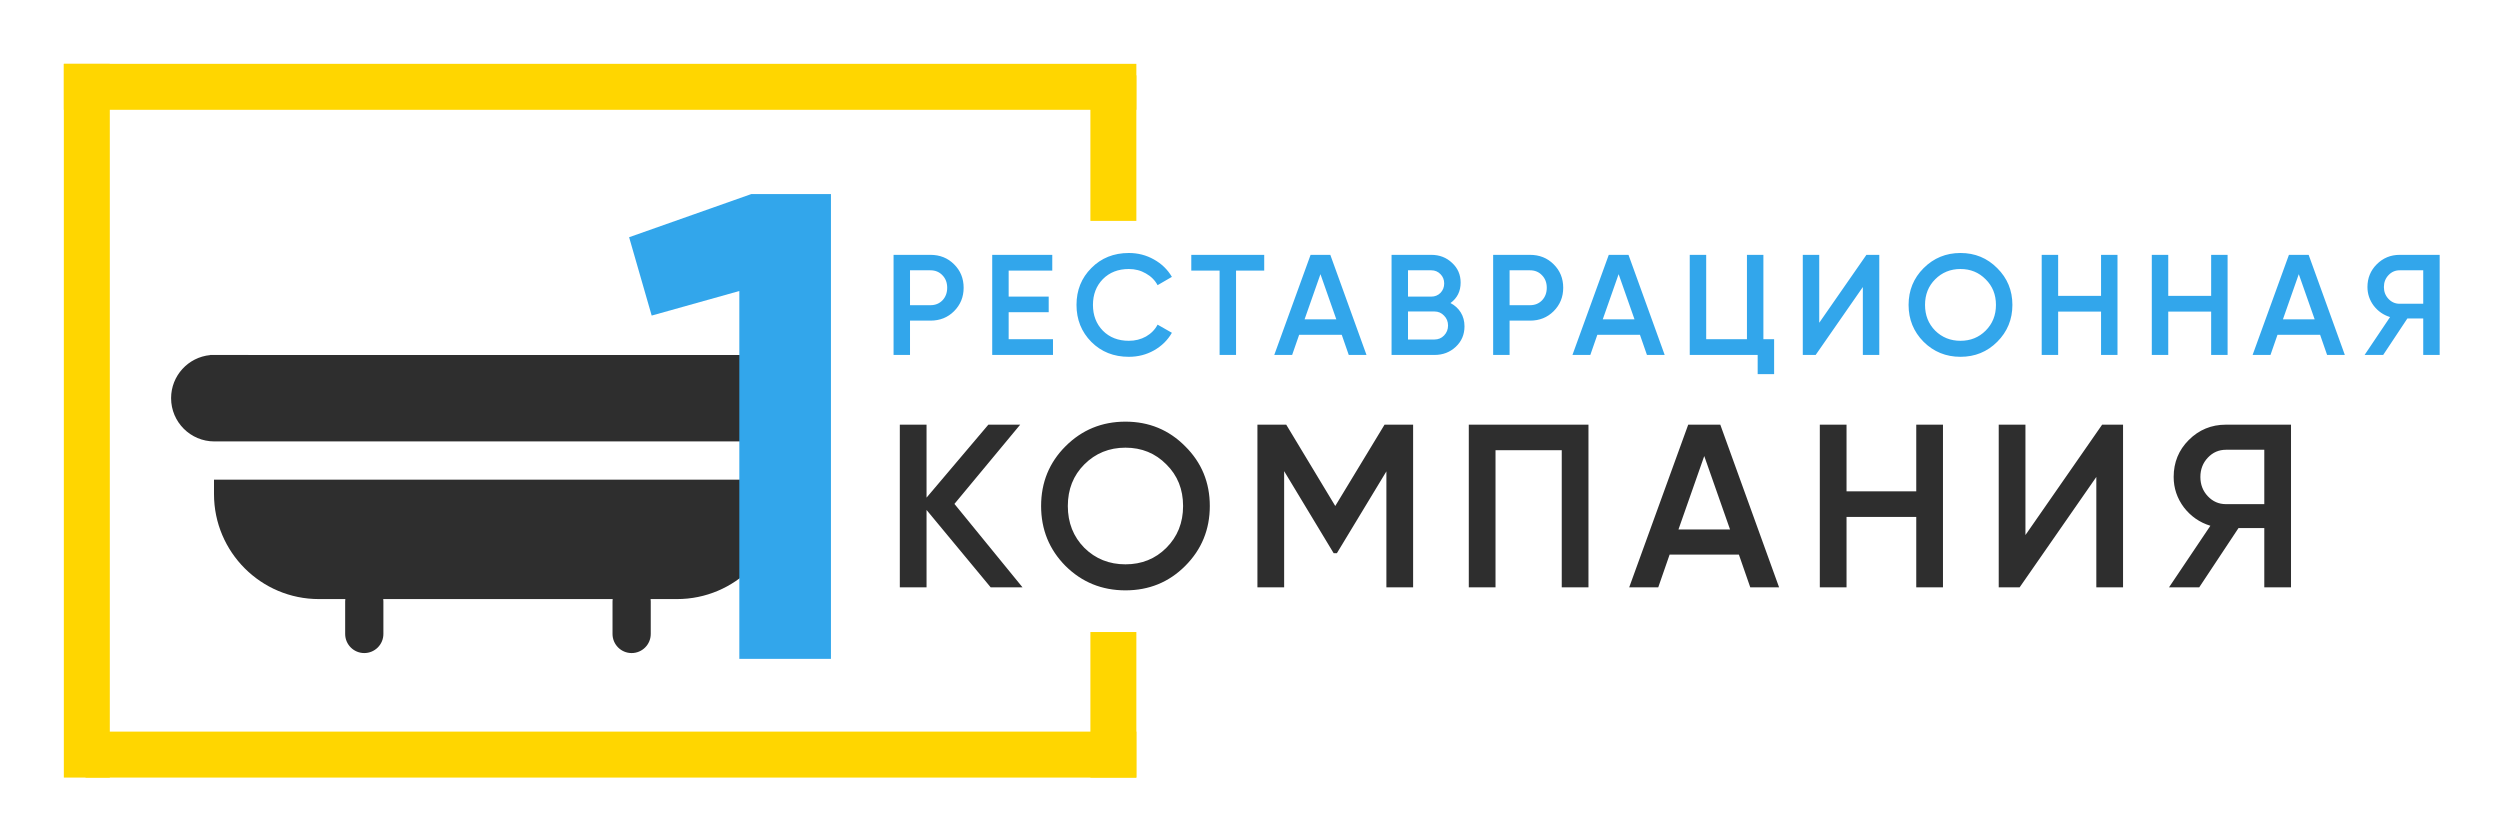 <?xml version="1.0" encoding="UTF-8"?> <svg xmlns="http://www.w3.org/2000/svg" width="1958" height="653" viewBox="0 0 1958 653" fill="none"> <rect width="1958" height="653" fill="white"></rect> <path d="M728.736 199.6C736.128 199.6 742.288 202.064 747.216 206.992C752.219 211.92 754.72 218.043 754.72 225.36C754.72 232.603 752.219 238.725 747.216 243.728C742.288 248.656 736.128 251.12 728.736 251.12H712.72V278H699.84V199.6H728.736ZM728.736 239.024C732.544 239.024 735.68 237.755 738.144 235.216C740.608 232.603 741.84 229.317 741.84 225.36C741.84 221.403 740.608 218.155 738.144 215.616C735.68 213.003 732.544 211.696 728.736 211.696H712.72V239.024H728.736ZM789.982 265.68H824.703V278H777.102V199.6H824.142V211.92H789.982V232.304H821.343V244.512H789.982V265.68ZM884.109 279.456C872.312 279.456 862.53 275.573 854.765 267.808C847 259.968 843.117 250.299 843.117 238.8C843.117 227.301 847 217.669 854.765 209.904C862.53 202.064 872.312 198.144 884.109 198.144C891.202 198.144 897.736 199.824 903.709 203.184C909.757 206.544 914.461 211.099 917.821 216.848L906.621 223.344C904.53 219.461 901.469 216.4 897.437 214.16C893.48 211.845 889.037 210.688 884.109 210.688C875.746 210.688 868.952 213.339 863.725 218.64C858.573 223.941 855.997 230.661 855.997 238.8C855.997 246.939 858.573 253.659 863.725 258.96C868.952 264.261 875.746 266.912 884.109 266.912C889.037 266.912 893.517 265.792 897.549 263.552C901.581 261.237 904.605 258.139 906.621 254.256L917.821 260.64C914.536 266.389 909.869 270.981 903.821 274.416C897.848 277.776 891.277 279.456 884.109 279.456ZM990.134 199.6V211.92H968.07V278H955.19V211.92H933.014V199.6H990.134ZM1056.35 278L1050.86 262.208H1017.49L1012 278H998.001L1026.45 199.6H1041.9L1070.24 278H1056.35ZM1021.74 250.112H1046.61L1034.18 214.72L1021.74 250.112ZM1136.02 237.344C1139.45 239.136 1142.14 241.6 1144.08 244.736C1146.02 247.872 1146.99 251.493 1146.99 255.6C1146.99 262.021 1144.71 267.36 1140.16 271.616C1135.6 275.872 1130.04 278 1123.47 278H1089.87V199.6H1121.01C1127.43 199.6 1132.84 201.691 1137.25 205.872C1141.73 209.979 1143.97 215.131 1143.97 221.328C1143.97 228.123 1141.32 233.461 1136.02 237.344ZM1121.01 211.696H1102.75V232.304H1121.01C1123.84 232.304 1126.23 231.333 1128.18 229.392C1130.12 227.376 1131.09 224.912 1131.09 222C1131.09 219.088 1130.12 216.661 1128.18 214.72C1126.23 212.704 1123.84 211.696 1121.01 211.696ZM1123.47 265.904C1126.46 265.904 1128.96 264.859 1130.98 262.768C1133.07 260.603 1134.11 257.989 1134.11 254.928C1134.11 251.867 1133.07 249.291 1130.98 247.2C1128.96 245.035 1126.46 243.952 1123.47 243.952H1102.75V265.904H1123.47ZM1198.33 199.6C1205.72 199.6 1211.88 202.064 1216.81 206.992C1221.81 211.92 1224.31 218.043 1224.31 225.36C1224.31 232.603 1221.81 238.725 1216.81 243.728C1211.88 248.656 1205.72 251.12 1198.33 251.12H1182.31V278H1169.43V199.6H1198.33ZM1198.33 239.024C1202.13 239.024 1205.27 237.755 1207.73 235.216C1210.2 232.603 1211.43 229.317 1211.43 225.36C1211.43 221.403 1210.2 218.155 1207.73 215.616C1205.27 213.003 1202.13 211.696 1198.33 211.696H1182.31V239.024H1198.33ZM1289.89 278L1284.4 262.208H1251.03L1245.54 278H1231.54L1259.99 199.6H1275.44L1303.78 278H1289.89ZM1255.28 250.112H1280.15L1267.71 214.72L1255.28 250.112ZM1381.09 265.68H1389.49V293.008H1376.61V278H1323.41V199.6H1336.29V265.68H1368.21V199.6H1381.09V265.68ZM1458.98 278V224.8L1422.02 278H1411.94V199.6H1424.82V252.8L1461.78 199.6H1471.86V278H1458.98ZM1564.24 267.696C1556.4 275.536 1546.8 279.456 1535.45 279.456C1524.1 279.456 1514.47 275.536 1506.56 267.696C1498.72 259.781 1494.8 250.149 1494.8 238.8C1494.8 227.451 1498.72 217.856 1506.56 210.016C1514.47 202.101 1524.1 198.144 1535.45 198.144C1546.8 198.144 1556.4 202.101 1564.24 210.016C1572.15 217.856 1576.11 227.451 1576.11 238.8C1576.11 250.149 1572.15 259.781 1564.24 267.696ZM1515.63 258.96C1521 264.261 1527.61 266.912 1535.45 266.912C1543.29 266.912 1549.86 264.261 1555.16 258.96C1560.54 253.584 1563.23 246.864 1563.23 238.8C1563.23 230.736 1560.54 224.053 1555.16 218.752C1549.86 213.376 1543.29 210.688 1535.45 210.688C1527.61 210.688 1521 213.376 1515.63 218.752C1510.33 224.053 1507.68 230.736 1507.68 238.8C1507.68 246.864 1510.33 253.584 1515.63 258.96ZM1645.54 199.6H1658.42V278H1645.54V244.064H1611.94V278H1599.06V199.6H1611.94V231.744H1645.54V199.6ZM1731.77 199.6H1744.65V278H1731.77V244.064H1698.17V278H1685.29V199.6H1698.17V231.744H1731.77V199.6ZM1822.59 278L1817.1 262.208H1783.73L1778.24 278H1764.24L1792.69 199.6H1808.14L1836.48 278H1822.59ZM1787.98 250.112H1812.85L1800.41 214.72L1787.98 250.112ZM1910.75 199.6V278H1897.87V249.44H1885.44L1866.51 278H1851.95L1871.89 248.32C1866.74 246.752 1862.48 243.803 1859.12 239.472C1855.83 235.067 1854.19 230.176 1854.19 224.8C1854.19 217.781 1856.62 211.845 1861.47 206.992C1866.4 202.064 1872.37 199.6 1879.39 199.6H1910.75ZM1879.39 237.904H1897.87V211.696H1879.39C1875.96 211.696 1873.05 212.965 1870.66 215.504C1868.27 218.043 1867.07 221.141 1867.07 224.8C1867.07 228.459 1868.27 231.557 1870.66 234.096C1873.05 236.635 1875.96 237.904 1879.39 237.904Z" fill="#32A6EB"></path> <path d="M800.836 460H775.902L725.67 399.394V460H704.74V332.6H725.67V389.748L774.082 332.6H799.016L747.51 394.662L800.836 460ZM928.23 443.256C915.49 455.996 899.899 462.366 881.456 462.366C863.014 462.366 847.362 455.996 834.5 443.256C821.76 430.395 815.39 414.743 815.39 396.3C815.39 377.857 821.76 362.266 834.5 349.526C847.362 336.665 863.014 330.234 881.456 330.234C899.899 330.234 915.49 336.665 928.23 349.526C941.092 362.266 947.522 377.857 947.522 396.3C947.522 414.743 941.092 430.395 928.23 443.256ZM849.242 429.06C857.978 437.675 868.716 441.982 881.456 441.982C894.196 441.982 904.874 437.675 913.488 429.06C922.224 420.324 926.592 409.404 926.592 396.3C926.592 383.196 922.224 372.337 913.488 363.722C904.874 354.986 894.196 350.618 881.456 350.618C868.716 350.618 857.978 354.986 849.242 363.722C840.628 372.337 836.32 383.196 836.32 396.3C836.32 409.404 840.628 420.324 849.242 429.06ZM1106.75 332.6V460H1085.82V369.182L1047.06 433.246H1044.51L1005.74 369V460H984.814V332.6H1007.38L1045.78 396.3L1084.37 332.6H1106.75ZM1244.09 332.6V460H1223.16V352.62H1171.29V460H1150.36V332.6H1244.09ZM1370.81 460L1361.89 434.338H1307.65L1298.74 460H1275.99L1322.21 332.6H1347.33L1393.38 460H1370.81ZM1314.57 414.682H1354.97L1334.77 357.17L1314.57 414.682ZM1500.81 332.6H1521.74V460H1500.81V404.854H1446.21V460H1425.28V332.6H1446.21V384.834H1500.81V332.6ZM1641.84 460V373.55L1581.78 460H1565.4V332.6H1586.33V419.05L1646.39 332.6H1662.77V460H1641.84ZM1794.32 332.6V460H1773.39V413.59H1753.19L1722.43 460H1698.77L1731.17 411.77C1722.8 409.222 1715.88 404.429 1710.42 397.392C1705.08 390.233 1702.41 382.286 1702.41 373.55C1702.41 362.145 1706.35 352.499 1714.24 344.612C1722.25 336.604 1731.96 332.6 1743.36 332.6H1794.32ZM1743.36 394.844H1773.39V352.256H1743.36C1737.78 352.256 1733.05 354.319 1729.17 358.444C1725.28 362.569 1723.34 367.605 1723.34 373.55C1723.34 379.495 1725.28 384.531 1729.17 388.656C1733.05 392.781 1737.78 394.844 1743.36 394.844Z" fill="#2E2E2E"></path> <path d="M417.151 191.532C411.847 189.214 405.557 190.141 401.198 193.977C396.354 198.241 394.787 205.38 397.411 211.277C399.79 216.624 405.229 220.184 411.087 220.184C418.544 220.184 425.032 214.444 425.945 207.048C426.741 200.598 423.12 194.14 417.151 191.532V191.532Z" fill="#2E2E2E"></path> <path d="M337.127 210.252C339.202 216.134 344.977 220.184 351.209 220.184C358.279 220.184 364.484 215.046 365.889 208.138C367.137 201.994 364.247 195.599 358.901 192.375C353.546 189.146 346.553 189.691 341.719 193.638C336.858 197.607 335.052 204.364 337.127 210.252V210.252Z" fill="#2E2E2E"></path> <path d="M291.341 220.183C298.403 220.183 304.609 215.039 306.011 208.138C307.258 201.997 304.368 195.598 299.023 192.375C293.66 189.141 286.685 189.697 281.841 193.638C276.975 197.596 275.177 204.373 277.25 210.253C279.327 216.142 285.106 220.183 291.341 220.183V220.183Z" fill="#2E2E2E"></path> <path d="M417.151 131.655C411.859 129.322 405.551 130.279 401.2 134.099C396.343 138.363 394.802 145.494 397.411 151.395C399.777 156.745 405.236 160.306 411.087 160.306C418.543 160.306 425.032 154.569 425.945 147.17C426.743 140.704 423.115 134.284 417.151 131.655V131.655Z" fill="#2E2E2E"></path> <path d="M351.208 160.306C358.28 160.306 364.484 155.169 365.889 148.26C367.137 142.117 364.247 135.721 358.901 132.497C353.545 129.268 346.554 129.812 341.719 133.76C336.859 137.729 335.051 144.487 337.128 150.375C339.202 156.257 344.977 160.306 351.208 160.306Z" fill="#2E2E2E"></path> <path d="M291.341 160.306C298.405 160.306 304.609 155.16 306.011 148.26C307.258 142.121 304.368 135.72 299.023 132.498C293.668 129.269 286.674 129.813 281.841 133.76C276.981 137.729 275.174 144.487 277.251 150.375C279.326 156.263 285.105 160.306 291.341 160.306V160.306Z" fill="#2E2E2E"></path> <path d="M167.89 375.662C167.794 375.662 167.699 375.655 167.604 375.655V386.993C167.604 432.393 204.407 469.197 249.808 469.197H270.457C270.383 469.798 270.334 470.406 270.334 471.027V496.51C270.334 504.777 277.036 511.479 285.303 511.479C293.57 511.479 300.273 504.777 300.273 496.51V471.027C300.273 470.406 300.224 469.798 300.15 469.197H479.85C479.776 469.798 479.727 470.406 479.727 471.027V496.51C479.727 504.777 486.43 511.479 494.697 511.479C502.964 511.479 509.666 504.777 509.666 496.51V471.027C509.666 470.406 509.616 469.798 509.544 469.197H530.192C575.593 469.197 612.397 432.393 612.397 386.993V375.655C612.301 375.655 612.207 375.662 612.11 375.662H167.89Z" fill="#2E2E2E"></path> <path d="M612.11 277.943H194.543V66.275C194.543 46.526 210.611 30.46 230.359 30.46H263.183C268.728 30.46 274.018 32.84 277.696 36.989L298.063 59.966C298.173 60.089 298.295 60.197 298.407 60.317V71.232H288.429C280.161 71.232 273.459 77.933 273.459 86.201C273.459 90.335 275.135 94.077 277.843 96.787C280.552 99.496 284.294 101.171 288.429 101.171H412.272C420.54 101.171 427.241 94.469 427.241 86.201C427.242 77.934 420.54 71.232 412.272 71.232H402.292V52.464C402.292 23.777 379.037 0.522 350.35 0.522C331.975 0.522 315.841 10.072 306.607 24.471L300.1 17.131C290.743 6.576 277.288 0.522 263.182 0.522H230.359C194.102 0.522 164.605 30.019 164.605 66.276V278.104C147.43 279.757 134 294.226 134 311.834C134 330.55 149.173 345.724 167.89 345.724H612.109C630.826 345.724 646 330.551 646 311.834C646 293.117 630.827 277.943 612.11 277.943V277.943Z" fill="#2E2E2E"></path> <rect x="28" width="569" height="278" fill="white"></rect> <path d="M588.4 152H650.8V516H579.04V227.92L510.4 247.16L492.72 185.8L588.4 152Z" fill="#32A6EB"></path> <rect x="50" y="50" width="36" height="559" fill="#FFD600"></rect> <rect x="854" y="59" width="36" height="114" fill="#FFD600"></rect> <rect x="854" y="495" width="36" height="114" fill="#FFD600"></rect> <rect x="50" y="50" width="840" height="36" fill="#FFD600"></rect> <rect x="67" y="573" width="823" height="36" fill="#FFD600"></rect> </svg> 